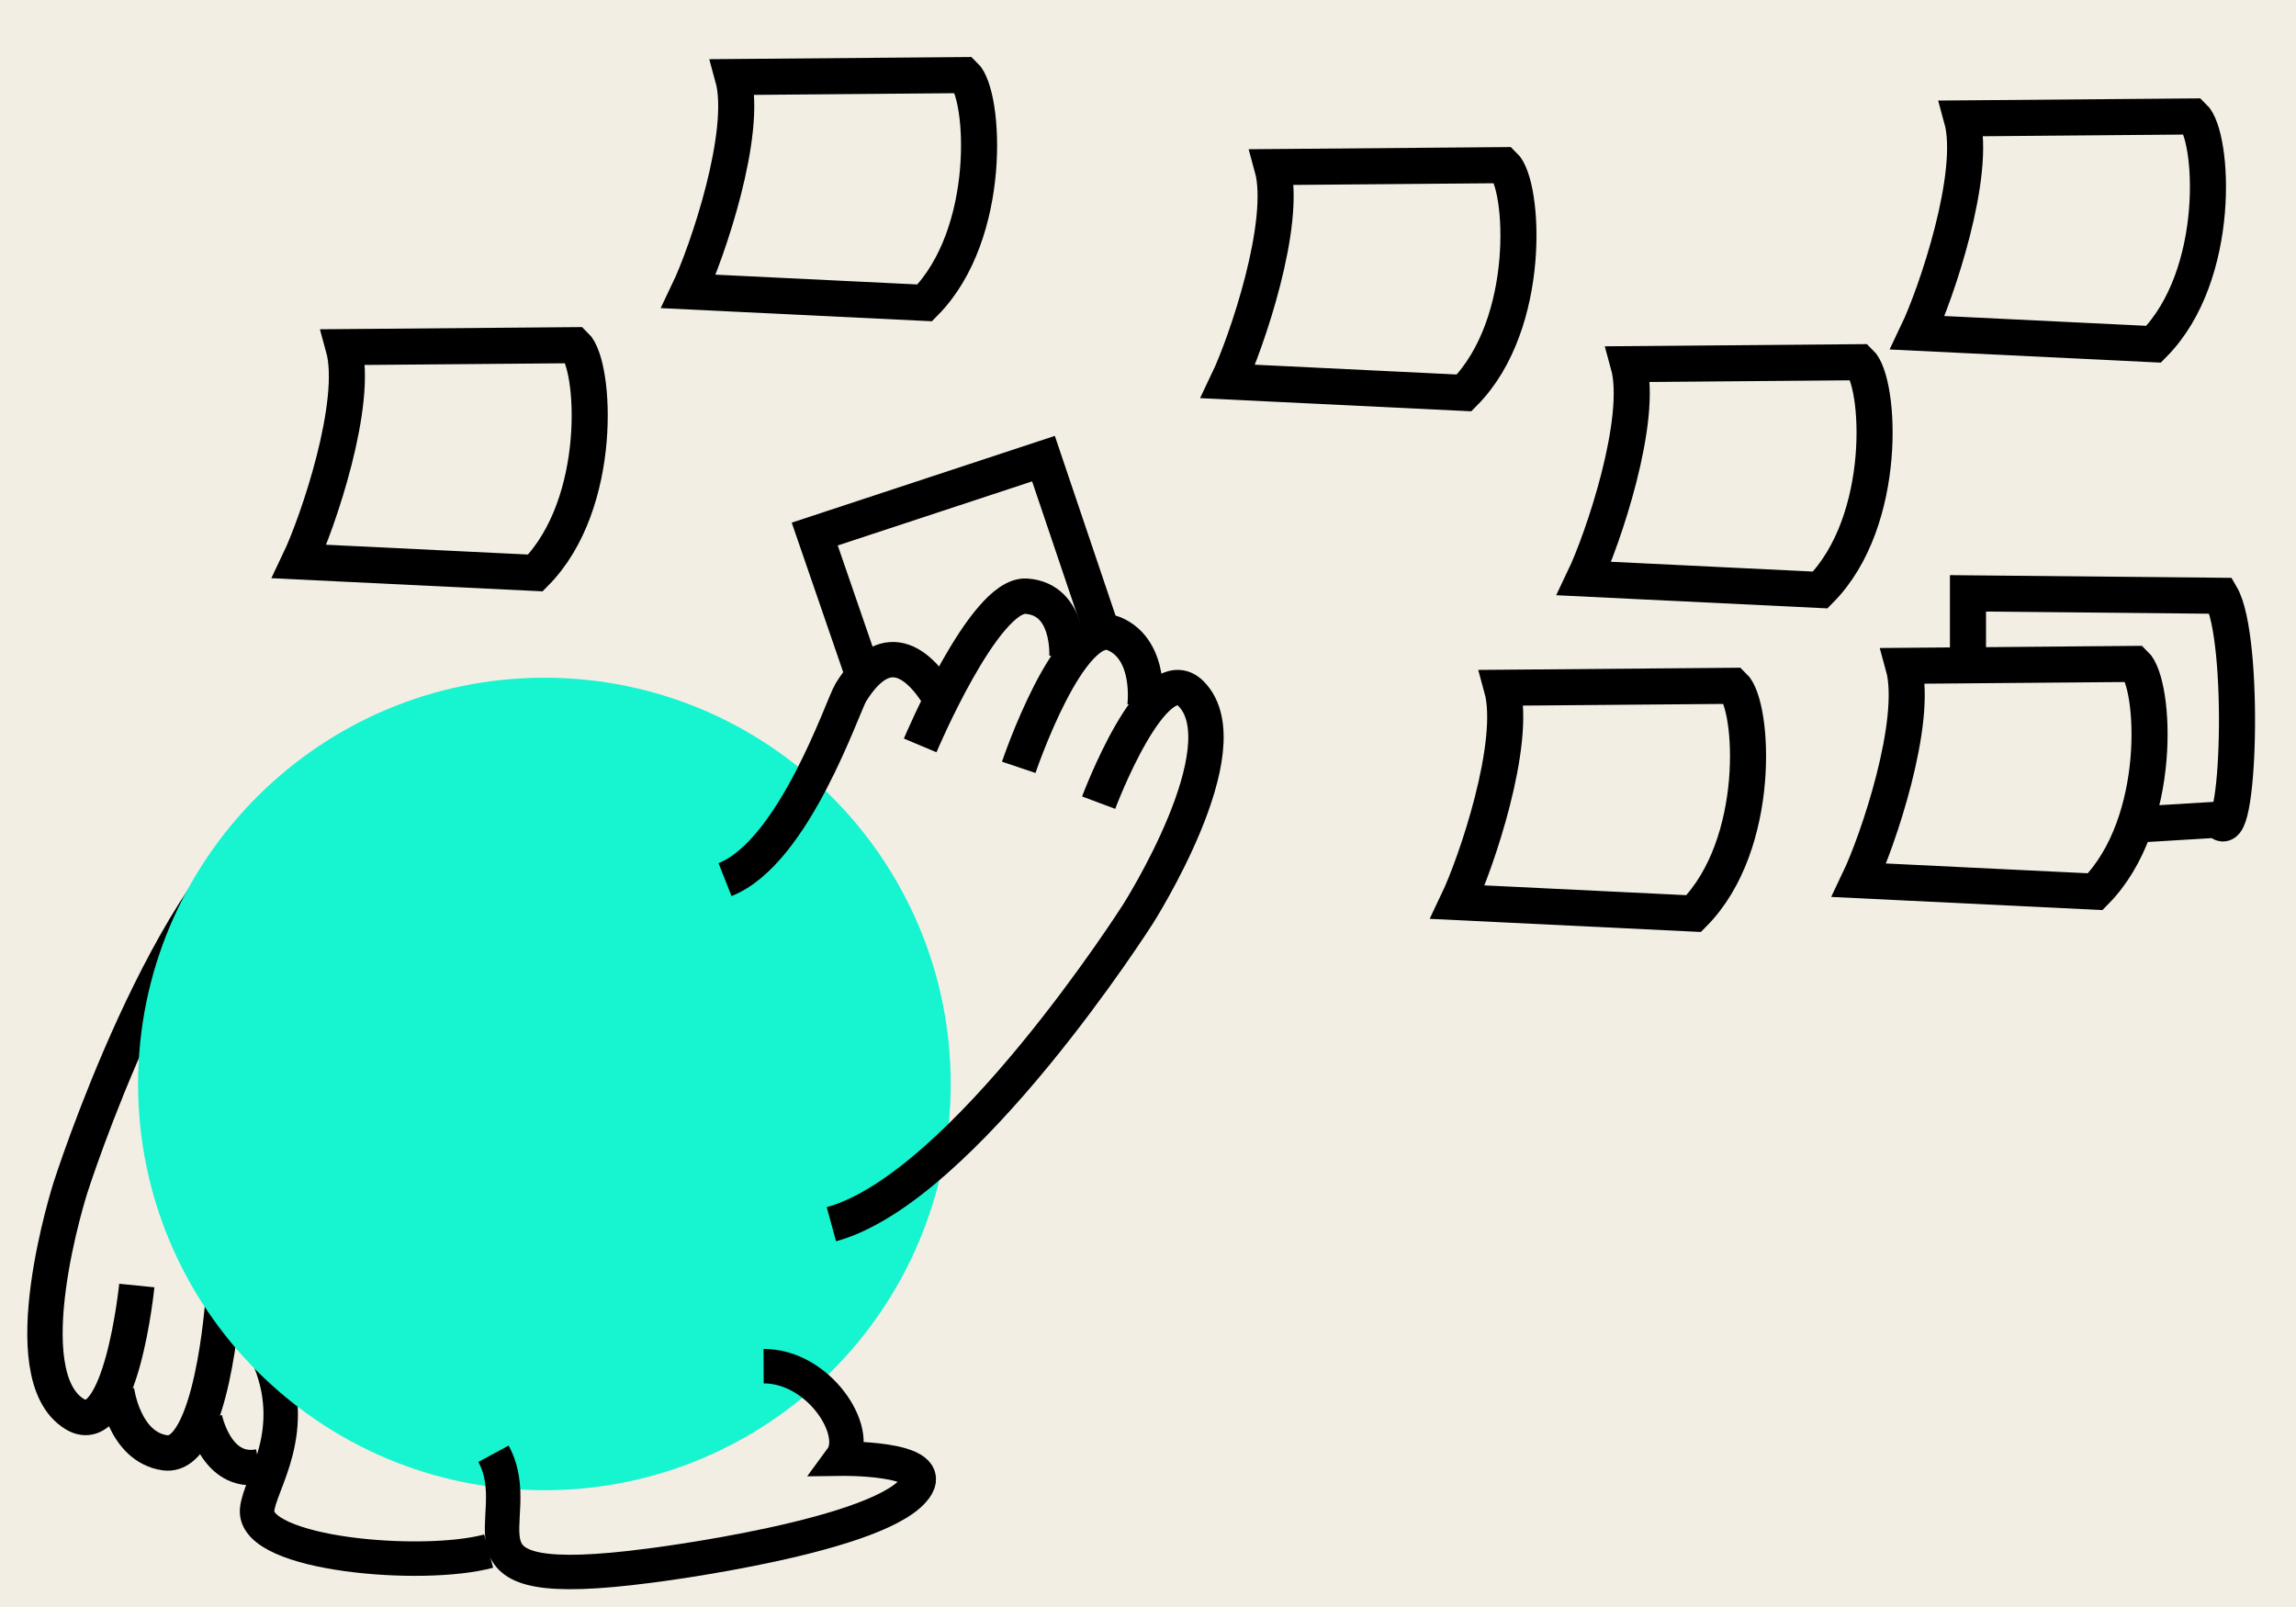 <svg style="shape-rendering:geometricPrecision; text-rendering:geometricPrecision; image-rendering:optimizeQuality; fill-rule:evenodd; clip-rule:evenodd" version="1.1" height="980px" width="1400px" xmlns="http://www.w3.org/2000/svg" viewBox="0 0 1400 980" id="master-artboard"><rect style="fill: rgb(242, 238, 228); fill-opacity: 1; pointer-events: none;" height="980" width="1400" y="0" x="0" id="ee-background"></rect>
 
<g transform="matrix(0.861, -0.833, -0.833, -0.861, -175.813, 1378.126)"><path transform="matrix(1, 0, 0, 1, 366.159, -40.836)" d="M 114.945 137.14 C 95.972 149.519 111.981 174.196 111.981 174.196" style="fill: rgb(44, 125, 31); fill-opacity: 0; stroke: rgb(0, 0, 0); stroke-opacity: 1; stroke-width: 18; paint-order: stroke;"></path><path transform="matrix(1, 0, 0, 1, 366.159, -40.836)" d="M 160.894 211.252 C 160.894 211.252 100.201 156.444 85.3 175.678 C 72.261 192.51 89.747 215.698 89.747 215.698" style="fill: rgb(44, 125, 31); fill-opacity: 0; stroke: rgb(0, 0, 0); stroke-opacity: 1; stroke-width: 18; paint-order: stroke;"></path><path transform="matrix(1, 0, 0, 1, 366.159, -40.836)" d="M 134.214 246.825 C 134.214 246.825 73.133 195.212 66.031 221.627 C 56.063 258.707 144.59 306.115 144.59 306.115 C 144.59 306.115 290.08 384.306 357.795 367.461" style="fill: rgb(44, 125, 31); fill-opacity: 0; stroke: rgb(0, 0, 0); stroke-opacity: 1; stroke-width: 18; paint-order: stroke;"></path></g><path transform="matrix(1, 0, 0, 1, -77.028, 127.057)" d="M 239.962 698.669 C 261.086 745.796 235.04 777.645 233.787 793.854 C 231.689 821.009 334.462 829.811 374.989 818.858" style="fill: rgb(44, 125, 31); fill-opacity: 0; stroke: rgb(0, 0, 0); stroke-opacity: 1; stroke-width: 21; paint-order: stroke;"></path><g transform="matrix(-4.955, 0, 0, 4.955, 3562.612, 185.364)"><g transform="matrix(1, 0, 0, 1, 0, 0)" id="g-3">
	<g id="g-4">
		<path style="fill: rgb(22, 244, 208);" d="M652,46c27.6,0,50,22.4,50,50s-22.4,50-50,50s-50-22.4-50-50S624.4,46,652,46z" class="st0"></path>
	</g>
</g></g><g transform="matrix(-1.045, 0.586, 0.586, 1.045, 1072.087, -18.992)"><path transform="matrix(1, 0, 0, 1, 366.159, -40.836)" d="M 199.193 176.985 C 199.193 176.985 132.91 125.418 114.945 137.14 C 95.972 149.519 111.981 174.196 111.981 174.196" style="fill: rgb(44, 125, 31); fill-opacity: 0; stroke: rgb(0, 0, 0); stroke-opacity: 1; stroke-width: 18; paint-order: stroke;"></path><path transform="matrix(1, 0, 0, 1, 366.159, -40.836)" d="M 160.894 211.252 C 160.894 211.252 100.201 156.444 85.3 175.678 C 72.261 192.51 89.747 215.698 89.747 215.698" style="fill: rgb(44, 125, 31); fill-opacity: 0; stroke: rgb(0, 0, 0); stroke-opacity: 1; stroke-width: 18; paint-order: stroke;"></path><path transform="matrix(1, 0, 0, 1, 366.159, -40.836)" d="M 134.214 246.825 C 134.214 246.825 73.133 195.212 66.031 221.627 C 56.063 258.707 144.59 306.115 144.59 306.115 C 144.59 306.115 290.08 384.306 357.795 367.461" style="fill: rgb(44, 125, 31); fill-opacity: 0; stroke: rgb(0, 0, 0); stroke-opacity: 1; stroke-width: 18; paint-order: stroke;"></path><path transform="matrix(1, 0, 0, 1, 366.159, -40.836)" d="M 319.229 187.982 C 281.739 193.095 223.547 139.968 216.826 136.233 C 185.175 118.644 178.255 142.646 178.482 165.031" style="fill: rgb(44, 125, 31); fill-opacity: 0; stroke: rgb(0, 0, 0); stroke-opacity: 1; stroke-width: 18; paint-order: fill;"></path><path d="M 551.537 115.552" style="fill-opacity: 1; stroke: rgb(0, 0, 0); stroke-opacity: 1; stroke-width: 10; paint-order: fill;"></path><path d="M 511.809 108.022" style="fill: rgb(44, 125, 31); fill-opacity: 0; stroke: rgb(0, 0, 0); stroke-opacity: 1; stroke-width: 18; paint-order: stroke;"></path></g><path transform="matrix(1, 0, 0, 1, -77.028, 127.057)" d="M 604.978 289.139 L 573.818 198.627 L 713.296 152.629 L 750.391 262.431" style="fill: rgb(44, 125, 31); fill-opacity: 0; stroke: rgb(0, 0, 0); stroke-opacity: 1; stroke-width: 22; paint-order: fill;"></path><path style="fill: rgb(44, 125, 31); fill-opacity: 0; stroke: rgb(0, 0, 0); stroke-opacity: 1; stroke-width: 18; paint-order: fill;"></path><path d="M 941.802 514.677" style="fill: rgb(44, 125, 31); fill-opacity: 0; stroke: rgb(0, 0, 0); stroke-opacity: 1; stroke-width: 18; paint-order: fill;"></path><path transform="matrix(1, 0, 0, 1, -77.028, 127.057)" d="M 542.659 706.088 C 576.248 705.953 602.232 746.003 590.14 762.473 C 590.14 762.473 645.947 761.721 636.138 778.795 C 618.37 809.723 472.92 827.76 472.92 827.76 C 340.986 844.927 400.601 801.391 377.956 759.505" style="fill: rgb(44, 125, 31); fill-opacity: 0; stroke: rgb(0, 0, 0); stroke-opacity: 1; stroke-width: 21; paint-order: fill;"></path><path style="fill: rgb(44, 125, 31); fill-opacity: 0; stroke: rgb(0, 0, 0); stroke-opacity: 1; stroke-width: 18; paint-order: fill;"></path><path d="M 397.246 642.285" style="fill: rgb(44, 125, 31); fill-opacity: 0; stroke: rgb(0, 0, 0); stroke-opacity: 1; stroke-width: 18; paint-order: stroke;"></path><path d="M 275.574 801.052" style="fill: rgb(44, 125, 31); fill-opacity: 0; stroke: rgb(0, 0, 0); stroke-opacity: 1; stroke-width: 18; paint-order: stroke;"></path><path d="M 217.705 759.505" style="fill: rgb(44, 125, 31); fill-opacity: 0; stroke: rgb(0, 0, 0); stroke-opacity: 1; stroke-width: 18; paint-order: fill;"></path><path d="M 823.098 655.639" style="fill: rgb(44, 125, 31); fill-opacity: 0; stroke: rgb(0, 0, 0); stroke-opacity: 1; stroke-width: 15; paint-order: stroke;"></path><path d="M 302.282 131.856" style="fill: rgb(22, 244, 208); fill-opacity: 1; stroke: rgb(0, 0, 0); stroke-opacity: 1; stroke-width: 0; paint-order: fill;"></path><path d="M 993.735 324.75" style="fill: rgb(22, 244, 207); fill-opacity: 1; stroke: rgb(0, 0, 0); stroke-opacity: 1; stroke-width: 29; paint-order: fill;"></path><path d="M 1299.399 167.467" style="fill: rgb(22, 244, 207); fill-opacity: 1; stroke: rgb(0, 0, 0); stroke-opacity: 1; stroke-width: 31; paint-order: fill;"></path><path d="M 407.632 223.852" style="fill: rgb(44, 125, 31); fill-opacity: 0; stroke: rgb(0, 0, 0); stroke-opacity: 1; stroke-width: 22; paint-order: stroke;"></path><path transform="matrix(0.979, 0.202, -0.202, 0.979, 575.949, -270.814)" d="M 271.122 324.75 L 409.116 295.074 C 423.879 304.202 446.029 386.144 413.568 436.036 L 271.122 458.293 C 277.359 433.068 287.082 355.91 271.122 324.75 Z" style="fill: rgb(44, 125, 31); fill-opacity: 0; stroke: rgb(0, 0, 0); stroke-opacity: 1; stroke-width: 22; paint-order: stroke;"></path><path d="M 959.608 323.267" style="fill: rgb(44, 125, 31); fill-opacity: 0; stroke: rgb(0, 0, 0); stroke-opacity: 1; stroke-width: 22; paint-order: fill;"></path><path d="M 897.288 289.139" style="fill: rgb(44, 125, 31); fill-opacity: 0; stroke: rgb(0, 0, 0); stroke-opacity: 1; stroke-width: 22; paint-order: fill;"></path><path transform="matrix(0.979, 0.202, -0.202, 0.979, 793.101, -150.635)" d="M 271.122 324.75 L 409.116 295.074 C 423.879 304.202 446.029 386.144 413.568 436.036 L 271.122 458.293 C 277.359 433.068 287.082 355.91 271.122 324.75 Z" style="fill: rgb(44, 125, 31); fill-opacity: 0; stroke: rgb(0, 0, 0); stroke-opacity: 1; stroke-width: 22; paint-order: stroke;"></path><path transform="matrix(0.979, 0.202, -0.202, 0.979, 996.382, -300.5)" d="M 271.122 324.75 L 409.116 295.074 C 423.879 304.202 446.029 386.144 413.568 436.036 L 271.122 458.293 C 277.359 433.068 287.082 355.91 271.122 324.75 Z" style="fill: rgb(44, 125, 31); fill-opacity: 0; stroke: rgb(0, 0, 0); stroke-opacity: 1; stroke-width: 22; paint-order: stroke;"></path><path transform="matrix(0.979, 0.202, -0.202, 0.979, 960.771, 33.356)" d="M 271.122 324.75 L 409.116 295.074 C 423.879 304.202 446.029 386.144 413.568 436.036 L 271.122 458.293 C 277.359 433.068 287.082 355.91 271.122 324.75 Z" style="fill: rgb(44, 125, 31); fill-opacity: 0; stroke: rgb(0, 0, 0); stroke-opacity: 1; stroke-width: 22; paint-order: stroke;"></path><path transform="matrix(0.979, 0.202, -0.202, 0.979, 715.943, 46.711)" d="M 271.122 324.75 L 409.116 295.074 C 423.879 304.202 446.029 386.144 413.568 436.036 L 271.122 458.293 C 277.359 433.068 287.082 355.91 271.122 324.75 Z" style="fill: rgb(44, 125, 31); fill-opacity: 0; stroke: rgb(0, 0, 0); stroke-opacity: 1; stroke-width: 22; paint-order: stroke;"></path><path transform="matrix(0.979, 0.202, -0.202, 0.979, 247.06, -325.724)" d="M 271.122 324.75 L 409.116 295.074 C 423.879 304.202 446.029 386.144 413.568 436.036 L 271.122 458.293 C 277.359 433.068 287.082 355.91 271.122 324.75 Z" style="fill: rgb(44, 125, 31); fill-opacity: 0; stroke: rgb(0, 0, 0); stroke-opacity: 1; stroke-width: 22; paint-order: stroke;"></path><path transform="matrix(0.979, 0.202, -0.202, 0.979, 9.652, -161.022)" d="M 271.122 324.75 L 409.116 295.074 C 423.879 304.202 446.029 386.144 413.568 436.036 L 271.122 458.293 C 277.359 433.068 287.082 355.91 271.122 324.75 Z" style="fill: rgb(44, 125, 31); fill-opacity: 0; stroke: rgb(0, 0, 0); stroke-opacity: 1; stroke-width: 22; paint-order: stroke;"></path><path d="M 1199.984 404.876 L 1199.984 361.845 L 1354.3 363.329 C 1369.444 389.291 1365.317 521.269 1352.816 499.839 L 1303.851 502.807" style="fill: rgb(44, 125, 31); fill-opacity: 0; stroke: rgb(0, 0, 0); stroke-opacity: 1; stroke-width: 22; paint-order: fill;"></path></svg>